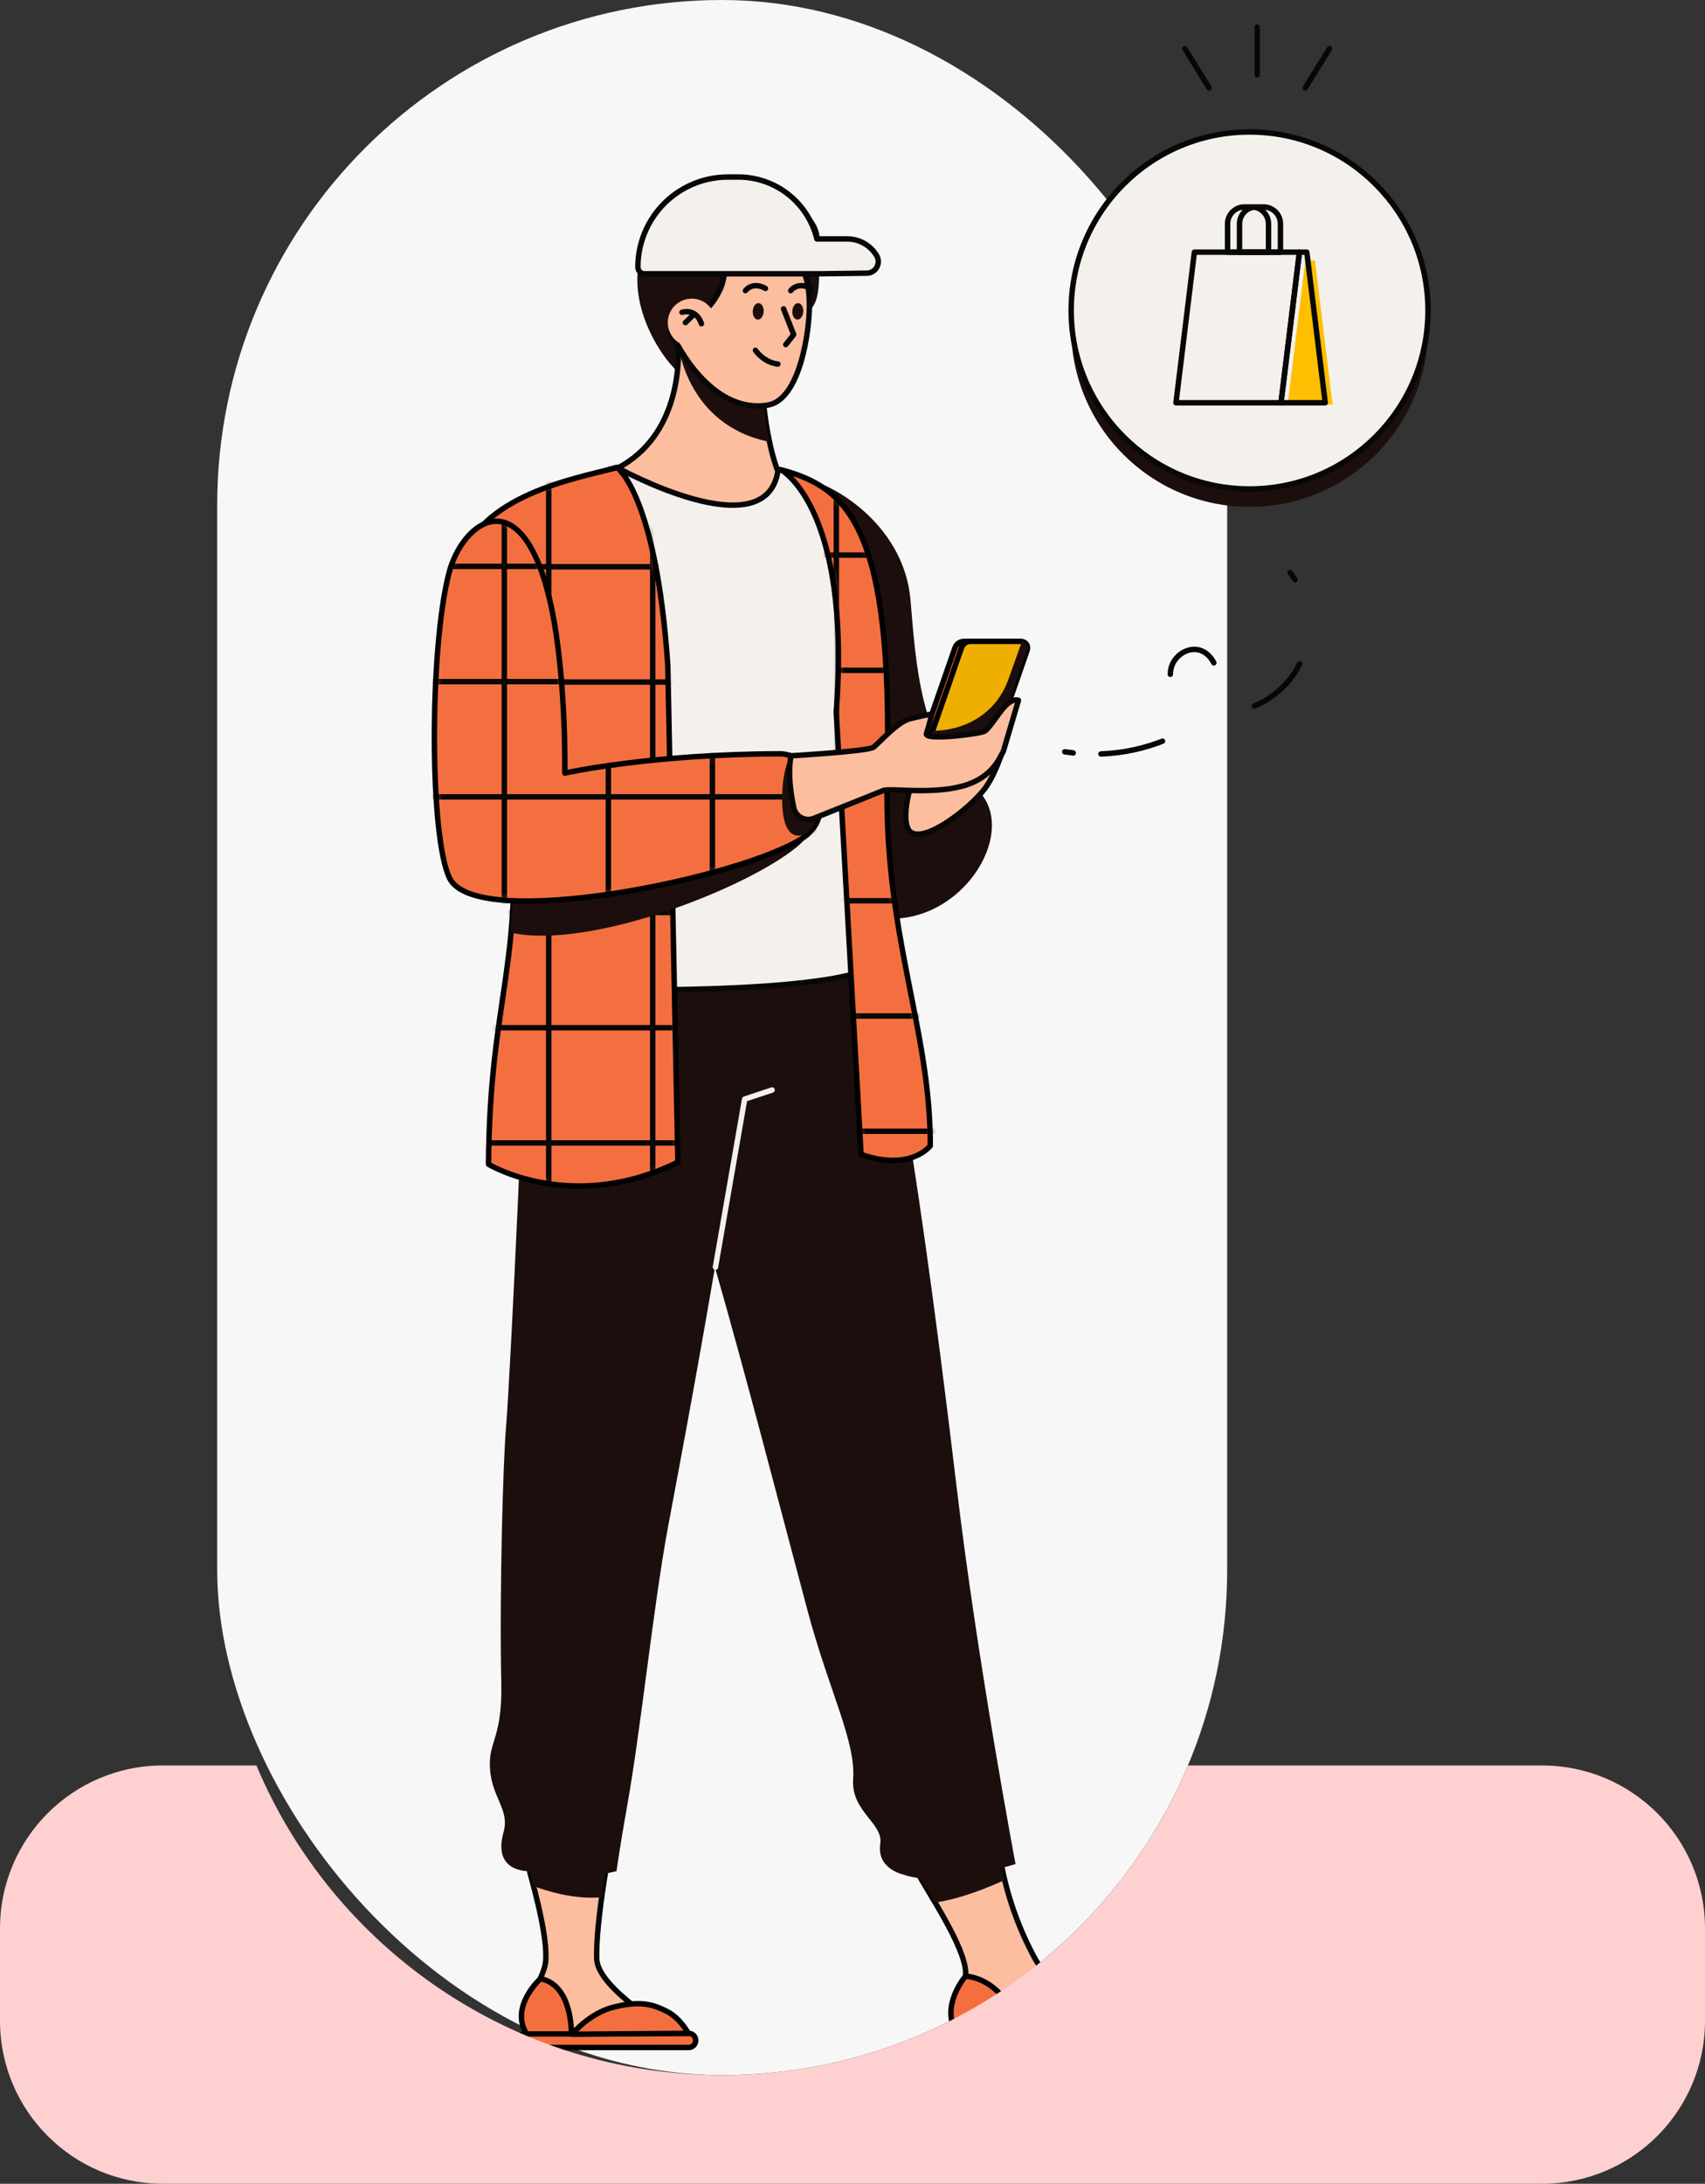 <svg width="314" height="402" viewBox="0 0 314 402" fill="none" xmlns="http://www.w3.org/2000/svg">
<rect x="0" y="0" width="314" height="402" fill="#333333" stroke="none"/>
<rect x="40" width="186" height="382" rx="93" fill="#F7F7F8"/>
<path d="M168.896 344.539C170.78 348.224 177.784 358.335 177.844 363.207C177.881 367.155 174.544 370.224 176.265 372.961C178.513 376.546 206.298 374.106 207.043 373.94C207.788 373.774 194.267 367.252 190.617 360.57C187.789 355.373 185.749 349.785 184.563 343.989L168.896 344.539Z" fill="#FCBE9F" stroke="#070707" stroke-linecap="round" stroke-linejoin="round"/>
<path d="M208.135 374.321H175.765C175.072 374.321 174.51 374.883 174.51 375.577V375.653C174.51 376.346 175.072 376.908 175.765 376.908H208.135C208.829 376.908 209.391 376.346 209.391 375.653V375.577C209.391 374.883 208.829 374.321 208.135 374.321Z" fill="#F46F40" stroke="black" stroke-linecap="round" stroke-linejoin="round"/>
<path d="M189.567 374.322L196.637 365.666C196.637 365.666 208.125 369.808 208.125 374.306L189.567 374.322Z" fill="#F46F40" stroke="black" stroke-linecap="round" stroke-linejoin="round"/>
<path d="M188.201 374.322C188.201 374.322 185.664 364.602 177.831 363.768C177.831 363.768 173.041 369.247 176.21 374.322H188.201Z" fill="#F46F40" stroke="black" stroke-linecap="round" stroke-linejoin="round"/>
<path d="M185.016 346.087C182.205 347.374 176.913 349.571 172.209 350.232C170.825 347.884 169.548 345.824 168.893 344.542L184.556 343.979C184.556 343.979 184.695 344.758 185.016 346.087Z" fill="#1C0E0C"/>
<path d="M97.549 344.539C98.378 347.647 101.381 358.272 100.304 362.083C99.228 365.894 96.204 368.697 97.038 372.585C97.923 376.725 122.202 374.106 122.95 373.94C123.697 373.774 110.053 366.202 109.893 360.57C109.732 354.937 111.53 344.539 111.53 344.539H97.549Z" fill="#FCBE9F" stroke="#070707" stroke-linecap="round" stroke-linejoin="round"/>
<path d="M126.864 374.322H96.783C96.09 374.322 95.528 374.884 95.528 375.577V375.654C95.528 376.347 96.09 376.909 96.783 376.909H126.864C127.557 376.909 128.119 376.347 128.119 375.654V375.577C128.119 374.884 127.557 374.322 126.864 374.322Z" fill="#F46F40" stroke="black" stroke-linecap="round" stroke-linejoin="round"/>
<path d="M105.337 374.48C105.337 374.48 108.495 370.637 112.933 369.505C117.802 368.265 120.165 368.926 122.792 370.255C125.334 371.54 126.758 374.314 126.758 374.314L105.337 374.48Z" fill="#F46F40" stroke="black" stroke-linecap="round" stroke-linejoin="round"/>
<path d="M105.229 374.427C105.229 374.427 105.492 365.418 99.541 364.249C99.541 364.249 93.817 369.355 96.986 374.427H105.229Z" fill="#F46F40" stroke="black" stroke-linecap="round" stroke-linejoin="round"/>
<path d="M97.549 344.542H111.528C111.528 344.542 111.183 346.539 110.809 349.255C105.719 349.734 100.489 348.047 98.26 347.205C97.97 346.092 97.718 345.165 97.549 344.542Z" fill="#1C0E0C"/>
<path d="M176.173 273.711C167.819 203.643 162.676 181.006 160.179 175.729L125.253 179.885C125.205 179.898 125.161 179.916 125.113 179.932C108.811 180.295 96.846 179.551 96.846 179.551C97.078 187.775 93.951 254.034 93.212 262.457C92.651 268.852 91.964 292.692 92.319 309.934C92.511 319.235 90.277 320.488 90.214 324.41C90.09 330.708 93.993 332.795 92.73 337.306C90.611 344.852 97.552 344.455 97.552 344.455C97.552 344.455 106.648 346.26 113.543 344.455C113.543 344.455 114.207 339.628 115.509 332.387C118.007 318.488 120.313 295.688 123.029 281.064C123.984 275.922 127.985 255.008 131.667 233.295C137.533 253.734 143.403 276.564 148.661 296.272C152.72 311.471 157.626 320.528 157.118 327.484C156.681 333.453 162.695 335.627 162.118 339.401C161.389 344.163 166.537 345.126 166.537 345.126C173.259 347.566 187.024 343.147 187.024 343.147C187.024 343.147 180.063 306.355 176.173 273.711Z" fill="#1C0E0C"/>
<path d="M131.759 233.26L137.138 202.335L142.192 200.656" stroke="#F4F1ED" stroke-linecap="round" stroke-linejoin="round"/>
<path d="M148.73 88.222C154.783 89.709 166.558 97.384 167.68 110.428C168.695 122.214 169.438 137.095 179.26 144.73C189.082 152.365 176.21 172.831 159.621 168.544C143.031 164.256 148.73 88.222 148.73 88.222Z" fill="#1C0E0C"/>
<path d="M167.646 153.118C170.209 155.321 178.566 148.852 181.332 145.222C183.677 142.138 185.338 136.221 185.506 135.063C185.675 133.905 184.774 128.949 184.774 128.949C184.774 128.949 182.669 128.196 182.211 131.621C181.753 135.045 178.621 140.306 177.126 140.261C173.765 140.18 179.779 136.398 179.924 135.029C180.068 133.66 179.418 133.226 179.418 133.226C179.418 133.226 173.628 136.532 172.757 137.153C171.886 137.774 169.022 141.438 168.019 143.959C167.017 146.48 166.067 151.744 167.646 153.118Z" fill="#FCBE9F" stroke="#070707" stroke-linecap="round" stroke-linejoin="round"/>
<path d="M97.031 181.798C124.703 182.911 153.925 181.932 160.737 177.945C166.406 174.631 155.147 156.839 156.086 138.203C156.642 127.214 158.129 98.679 156.086 94.952C154.044 91.225 150.938 89.828 144.406 86.688C141.624 85.35 113.454 86.066 113.454 86.066C100.913 89.359 96.031 95.97 99.907 141.184L97.031 181.798Z" fill="#F4F1ED" stroke="#070707" stroke-linecap="round" stroke-linejoin="round"/>
<path d="M122.981 122.419L124.847 213.931C105.232 223.591 89.966 214.329 89.966 214.329C90.209 182.285 96.957 178.048 93.88 142.198C92.372 124.461 82.45 112.075 84.681 103.864C88.145 91.141 106.026 88.072 113.649 86.072C113.649 86.072 120.829 91.02 122.981 122.419Z" fill="#F46F40"/>
<mask id="mask0_181_1738" style="mask-type:luminance" maskUnits="userSpaceOnUse" x="84" y="86" width="41" height="133">
<path d="M122.981 122.419L124.847 213.931C105.232 223.591 89.966 214.329 89.966 214.329C90.209 182.285 96.957 178.048 93.88 142.198C92.372 124.461 82.45 112.075 84.681 103.864C88.145 91.141 106.026 88.072 113.649 86.072C113.649 86.072 120.829 91.02 122.981 122.419Z" fill="white"/>
</mask>
<g mask="url(#mask0_181_1738)">
<path d="M37.22 104.341H149.462" stroke="#070707" stroke-linecap="round" stroke-linejoin="round"/>
<path d="M37.22 125.554H161.653" stroke="#070707" stroke-linecap="round" stroke-linejoin="round"/>
<path d="M26.914 146.765H161.653" stroke="#070707" stroke-linecap="round" stroke-linejoin="round"/>
<path d="M21.418 167.979H187.785" stroke="#070707" stroke-linecap="round" stroke-linejoin="round"/>
<path d="M21.418 189.192H187.785" stroke="#070707" stroke-linecap="round" stroke-linejoin="round"/>
<path d="M21.418 210.405H187.785" stroke="#070707" stroke-linecap="round" stroke-linejoin="round"/>
<path d="M101.053 -49.43V353.833" stroke="#070707" stroke-linecap="round" stroke-linejoin="round"/>
<path d="M120.21 -49.43V353.833" stroke="#070707" stroke-linecap="round" stroke-linejoin="round"/>
</g>
<path d="M122.981 122.419L124.847 213.931C105.232 223.591 89.966 214.329 89.966 214.329C90.209 182.285 96.957 178.048 93.88 142.198C92.372 124.461 82.45 112.075 84.681 103.864C88.145 91.141 106.026 88.072 113.649 86.072C113.649 86.072 120.829 91.02 122.981 122.419Z" stroke="black" stroke-linecap="round" stroke-linejoin="round"/>
<path d="M154.007 131.07L158.578 212.521C167.827 215.697 171.327 210.91 171.327 210.91C171.327 188.815 162.692 172.305 163.39 142.801C164.461 97.434 156.365 89.767 143.824 86.477C143.824 86.474 156.807 93.333 154.007 131.07Z" fill="#F46F40"/>
<mask id="mask1_181_1738" style="mask-type:luminance" maskUnits="userSpaceOnUse" x="143" y="86" width="29" height="128">
<path d="M154.007 131.07L158.578 212.521C167.827 215.697 171.327 210.91 171.327 210.91C171.327 188.815 162.692 172.305 163.39 142.801C164.461 97.434 156.365 89.767 143.824 86.477C143.824 86.474 156.807 93.333 154.007 131.07Z" fill="white"/>
</mask>
<g mask="url(#mask1_181_1738)">
<path d="M90.193 102.182H202.435" stroke="#070707" stroke-linecap="round" stroke-linejoin="round"/>
<path d="M90.193 123.396H214.626" stroke="#070707" stroke-linecap="round" stroke-linejoin="round"/>
<path d="M79.886 144.606H214.626" stroke="#070707" stroke-linecap="round" stroke-linejoin="round"/>
<path d="M74.391 165.82H240.758" stroke="#070707" stroke-linecap="round" stroke-linejoin="round"/>
<path d="M74.391 187.034H240.758" stroke="#070707" stroke-linecap="round" stroke-linejoin="round"/>
<path d="M74.391 208.244H240.758" stroke="#070707" stroke-linecap="round" stroke-linejoin="round"/>
<path d="M154.025 -51.589V351.674" stroke="#070707" stroke-linecap="round" stroke-linejoin="round"/>
</g>
<path d="M154.007 131.07L158.578 212.521C167.827 215.697 171.327 210.91 171.327 210.91C171.327 188.815 162.692 172.305 163.39 142.801C164.461 97.434 156.365 89.767 143.824 86.477C143.824 86.474 156.807 93.333 154.007 131.07Z" stroke="black" stroke-linecap="round" stroke-linejoin="round"/>
<path d="M149.011 153.32C148.417 154.311 147.652 155.19 146.753 155.915C137.144 163.774 108.121 174.963 93.975 171.654C94.154 169.678 94.293 167.735 94.401 165.814C110.89 166.554 139.462 159.761 147.877 154.234C148.283 153.966 148.663 153.661 149.011 153.32Z" fill="#1C0E0C"/>
<path d="M101.126 109.941C104.337 123.174 104.021 142.314 104.021 142.314C104.021 142.314 119.589 138.829 143.598 138.763C150.177 138.745 154.528 149.873 147.885 154.236C136.439 161.753 87.679 171.626 82.802 161.664C79.06 154.031 79.118 119.29 82.666 105.556C85.168 95.844 95.87 88.285 101.126 109.941Z" fill="#F46F40"/>
<mask id="mask2_181_1738" style="mask-type:luminance" maskUnits="userSpaceOnUse" x="80" y="95" width="72" height="71">
<path d="M101.126 109.941C104.337 123.174 104.021 142.314 104.021 142.314C104.021 142.314 119.589 138.829 143.598 138.763C150.177 138.745 154.528 149.873 147.885 154.236C136.439 161.753 87.679 171.626 82.802 161.664C79.06 154.031 79.118 119.29 82.666 105.556C85.168 95.844 95.87 88.285 101.126 109.941Z" fill="white"/>
</mask>
<g mask="url(#mask2_181_1738)">
<path d="M48.208 104.264H172.638" stroke="#070707" stroke-linecap="round" stroke-linejoin="round"/>
<path d="M37.901 125.478H172.638" stroke="#070707" stroke-linecap="round" stroke-linejoin="round"/>
<path d="M32.406 146.691H198.774" stroke="#070707" stroke-linecap="round" stroke-linejoin="round"/>
<path d="M92.88 -70.721V332.545" stroke="#070707" stroke-linecap="round" stroke-linejoin="round"/>
<path d="M112.038 -70.721V332.545" stroke="#070707" stroke-linecap="round" stroke-linejoin="round"/>
<path d="M131.199 -70.721V332.545" stroke="#070707" stroke-linecap="round" stroke-linejoin="round"/>
<path d="M150.359 -70.721V332.545" stroke="#070707" stroke-linecap="round" stroke-linejoin="round"/>
</g>
<path d="M101.126 109.941C104.337 123.174 104.021 142.314 104.021 142.314C104.021 142.314 119.589 138.829 143.598 138.763C150.177 138.745 154.528 149.873 147.885 154.236C136.439 161.753 87.679 171.626 82.802 161.664C79.06 154.031 79.118 119.29 82.666 105.556C85.168 95.844 95.87 88.285 101.126 109.941Z" stroke="black" stroke-linecap="round" stroke-linejoin="round"/>
<path d="M146.043 139.142C145.19 139.066 144.04 142.237 144.04 147.075C144.04 156.286 148.549 153.702 149.262 152.796C152.97 148.08 150.086 139.497 146.043 139.142Z" fill="#1C0E0C"/>
<path d="M180.505 141.671H169.28C169.142 141.672 169.007 141.639 168.885 141.576C168.762 141.513 168.657 141.421 168.577 141.309C168.498 141.197 168.446 141.067 168.427 140.931C168.408 140.795 168.421 140.656 168.467 140.526L175.868 119.253C175.989 118.907 176.215 118.607 176.514 118.396C176.813 118.184 177.17 118.07 177.536 118.071H187.648C187.84 118.071 188.029 118.116 188.199 118.204C188.369 118.292 188.516 118.419 188.627 118.575C188.738 118.732 188.81 118.912 188.837 119.102C188.865 119.291 188.846 119.485 188.783 119.666L181.332 141.092C181.272 141.264 181.161 141.412 181.012 141.516C180.864 141.62 180.686 141.674 180.505 141.671Z" fill="#F46F40" stroke="black" stroke-linecap="round" stroke-linejoin="round"/>
<path d="M180.906 141.671H170.483C170.346 141.672 170.21 141.639 170.088 141.576C169.966 141.513 169.86 141.421 169.781 141.309C169.701 141.197 169.649 141.067 169.63 140.931C169.611 140.795 169.624 140.656 169.67 140.526L177.071 119.253C177.192 118.907 177.418 118.607 177.717 118.396C178.016 118.184 178.373 118.07 178.74 118.071H188.041C188.232 118.07 188.421 118.116 188.592 118.204C188.762 118.292 188.909 118.419 189.02 118.575C189.13 118.732 189.202 118.912 189.229 119.102C189.255 119.292 189.236 119.485 189.173 119.666L181.719 141.092C181.66 141.261 181.551 141.408 181.405 141.512C181.259 141.616 181.085 141.671 180.906 141.671Z" fill="#EFAF00" stroke="black" stroke-linecap="round" stroke-linejoin="round"/>
<path d="M189.172 119.665L181.718 141.092C181.66 141.261 181.55 141.408 181.404 141.512C181.259 141.615 181.084 141.671 180.905 141.671H170.477C170.34 141.671 170.205 141.638 170.083 141.575C169.961 141.512 169.856 141.421 169.776 141.31C169.696 141.198 169.644 141.069 169.624 140.933C169.604 140.797 169.617 140.659 169.662 140.529L171.725 134.528C178.129 134.499 183.624 131.041 185.737 124.99L188.206 118.081C188.382 118.106 188.55 118.169 188.698 118.267C188.847 118.364 188.972 118.493 189.064 118.645C189.156 118.796 189.214 118.966 189.233 119.143C189.251 119.319 189.231 119.498 189.172 119.665Z" fill="#1C0E0C"/>
<path d="M184.772 138.326C184.195 139.195 182.961 143.177 177.181 144.73C171.402 146.283 163.869 145.035 162.677 145.519C161.824 145.875 154.152 148.941 149.859 150.654C149.488 150.801 149.089 150.865 148.691 150.841C148.292 150.817 147.904 150.707 147.552 150.517C147.201 150.327 146.896 150.063 146.658 149.742C146.42 149.422 146.255 149.053 146.174 148.662C145.682 146.235 145.059 142.698 145.667 139.129C145.667 139.129 159.879 138.308 160.874 137.55C161.869 136.792 165.285 132.891 167.522 132.333C169.365 131.87 170.973 131.544 171.617 131.436C171.528 131.717 171.062 133.768 170.617 135.039C170.141 136.405 180.371 135.118 181.303 134.62C182.235 134.123 183.877 131.199 185.251 129.843C186.625 128.488 187.564 128.917 187.564 128.917L184.772 138.326Z" fill="#FCBE9F" stroke="#070707" stroke-linecap="round" stroke-linejoin="round"/>
<path d="M124.984 68.499C122.742 66.964 115.191 56.863 117.988 47.012C120.786 37.16 124.895 33.062 130.83 33.899C130.83 33.899 135.351 30.841 144.208 36.142C152.73 41.24 150.856 43.285 150.856 50.288C150.856 58.087 148.632 56.342 147.221 59.382C145.969 62.085 146.792 76.326 140.21 74.497C132.972 72.486 124.984 68.499 124.984 68.499Z" fill="#1C0E0C"/>
<path d="M124.929 63.432C125.048 66.625 125.155 80.113 113.801 86.146C113.801 86.146 140.963 101.148 143.263 86.738C143.263 86.738 140.071 79.521 140.071 63.432H124.929Z" fill="#FCBE9F" stroke="#070707" stroke-linecap="round" stroke-linejoin="round"/>
<path d="M141.639 81.323C126.374 78.223 124.929 63.426 124.929 63.426H140.07C140.07 70.712 140.926 77.976 141.639 81.323Z" fill="#1C0E0C"/>
<path d="M141.389 74.575C130.714 76.302 124.281 62.497 124.281 62.497C121.997 61.203 125.687 57.673 126.448 57.66C127.84 58.463 130.253 57.968 132.48 53.57C133.946 50.675 133.041 48.156 134.485 46.782C134.874 46.437 135.294 46.128 135.738 45.858C136.822 45.196 138.067 44.846 139.336 44.848C148.698 44.848 149.014 52.907 149.059 56.06C149.122 60.618 147.398 73.604 141.389 74.575Z" fill="#FCBE9F" stroke="#070707" stroke-linecap="round" stroke-linejoin="round"/>
<path d="M140.638 57.376C140.687 56.538 140.276 55.834 139.72 55.801C139.165 55.769 138.674 56.421 138.626 57.258C138.577 58.096 138.988 58.801 139.543 58.833C140.099 58.866 140.589 58.213 140.638 57.376Z" fill="#1C0E0C"/>
<path d="M147.93 57.375C147.979 56.538 147.568 55.833 147.012 55.801C146.457 55.768 145.966 56.421 145.918 57.258C145.869 58.095 146.28 58.8 146.835 58.833C147.391 58.865 147.881 58.213 147.93 57.375Z" fill="#1C0E0C"/>
<path d="M144.303 56.85L146.169 61.6L144.711 63.432" fill="#FCBE9F"/>
<path d="M144.303 56.85L146.169 61.6L144.711 63.432" stroke="#070707" stroke-linecap="round" stroke-linejoin="round"/>
<path d="M127.39 63.792C129.825 63.792 131.799 61.818 131.799 59.384C131.799 56.949 129.825 54.975 127.39 54.975C124.956 54.975 122.982 56.949 122.982 59.384C122.982 61.818 124.956 63.792 127.39 63.792Z" fill="#FCBE9F"/>
<path d="M125.6 57.489C125.6 57.489 128.177 56.62 129.18 59.594Z" fill="#FCBE9F"/>
<path d="M125.6 57.489C125.6 57.489 128.177 56.62 129.18 59.594" stroke="#070707" stroke-linecap="round" stroke-linejoin="round"/>
<path d="M127.685 57.968L126.232 59.384" stroke="#070707" stroke-linecap="round" stroke-linejoin="round"/>
<path d="M137.286 53.496C137.286 53.496 138.555 51.746 140.971 53.096" stroke="#070707" stroke-linecap="round" stroke-linejoin="round"/>
<path d="M145.624 53.496C145.624 53.496 146.893 51.746 149.309 53.096" stroke="#070707" stroke-linecap="round" stroke-linejoin="round"/>
<path d="M139.126 64.487C139.126 64.487 140.621 66.719 143.263 67.024" stroke="#070707" stroke-linecap="round" stroke-linejoin="round"/>
<path d="M230.128 93.306C248.274 93.306 262.985 78.596 262.985 60.449C262.985 42.303 248.274 27.592 230.128 27.592C211.981 27.592 197.271 42.303 197.271 60.449C197.271 78.596 211.981 93.306 230.128 93.306Z" fill="#1C0E0C"/>
<path d="M230.128 90.009C248.274 90.009 262.985 75.299 262.985 57.152C262.985 39.006 248.274 24.295 230.128 24.295C211.981 24.295 197.271 39.006 197.271 57.152C197.271 75.299 211.981 90.009 230.128 90.009Z" fill="#F4F1ED" stroke="#070707" stroke-linecap="round" stroke-linejoin="round"/>
<path d="M237.131 74.47H218.315L221.561 47.966H240.376L237.131 74.47Z" fill="#F4F1ED"/>
<path d="M245.414 74.47H237.145L240.39 47.966H242.169L245.414 74.47Z" fill="#FFBF00"/>
<path d="M244.061 74.146H235.916L239.311 46.419H240.666L244.061 74.146Z" stroke="#070707" stroke-linecap="round" stroke-linejoin="round"/>
<path d="M239.311 46.419L235.916 74.146H216.571L219.963 46.419H239.311Z" stroke="#070707" stroke-linecap="round" stroke-linejoin="round"/>
<path d="M231.378 38.102H232.715C233.538 38.103 234.325 38.431 234.906 39.012C235.487 39.594 235.813 40.383 235.813 41.205V46.432H228.275V41.205C228.275 40.382 228.602 39.592 229.184 39.01C229.766 38.428 230.555 38.102 231.378 38.102Z" stroke="#070707" stroke-linecap="round" stroke-linejoin="round"/>
<path d="M229.173 38.102H230.51C231.332 38.102 232.122 38.428 232.704 39.01C233.286 39.592 233.613 40.382 233.613 41.205V46.432H226.075V41.205C226.075 40.382 226.402 39.592 226.984 39.01C227.566 38.428 228.355 38.102 229.178 38.102H229.173Z" stroke="#070707" stroke-linecap="round" stroke-linejoin="round"/>
<path d="M159.618 50.288C159.992 50.287 160.36 50.188 160.684 50.001C161.008 49.813 161.277 49.544 161.463 49.219C161.65 48.895 161.748 48.527 161.748 48.153C161.747 47.779 161.648 47.411 161.461 47.087C160.904 46.142 160.11 45.358 159.158 44.814C158.206 44.27 157.128 43.984 156.031 43.984H150.441C149.658 40.735 147.804 37.844 145.178 35.777C142.552 33.711 139.307 32.588 135.965 32.59H134.057C129.659 32.59 125.442 34.337 122.332 37.447C119.223 40.556 117.476 44.774 117.476 49.172C117.476 49.497 117.606 49.809 117.837 50.039C118.067 50.269 118.379 50.398 118.705 50.398H150.856L159.618 50.288Z" fill="#F4F1ED" stroke="#070707" stroke-linecap="round" stroke-linejoin="round"/>
<path d="M196.086 138.395C196.613 138.476 197.139 138.547 197.65 138.605" stroke="#070707" stroke-linecap="round" stroke-linejoin="round"/>
<path d="M202.748 138.795C206.842 138.646 210.877 137.772 214.665 136.215C217.255 135.147 219.758 133.723 221.611 131.622C223.464 129.522 224.598 126.667 224.156 123.903C223.869 122.092 222.772 120.284 221.029 119.713C218.853 119.002 216.35 120.621 215.721 122.821C215.092 125.022 216.102 127.477 217.826 128.972C219.55 130.467 221.898 131.109 224.183 131.217C230.26 131.499 236.339 127.996 239.145 122.603C241.309 118.439 241.424 113.317 239.653 108.988" stroke="#070707" stroke-linecap="round" stroke-linejoin="round" stroke-dasharray="11.64 19.39"/>
<path d="M238.495 106.716C238.218 106.269 237.919 105.836 237.597 105.419" stroke="#070707" stroke-linecap="round" stroke-linejoin="round"/>
<path d="M218.205 8.953L222.671 16.191" stroke="#070707" stroke-linecap="round" stroke-linejoin="round"/>
<path d="M244.843 8.953L240.376 16.191" stroke="#070707" stroke-linecap="round" stroke-linejoin="round"/>
<path d="M231.522 13.767V5" stroke="#070707" stroke-linecap="round" stroke-linejoin="round"/>
<path fill-rule="evenodd" clip-rule="evenodd" d="M47.224 325H30C13.431 325 0 338.431 0 355V372C0 388.569 13.431 402 30 402H284C300.569 402 314 388.569 314 372V355C314 338.431 300.569 325 284 325H218.776C204.705 358.485 171.599 382 133 382C94.401 382 61.295 358.485 47.224 325Z" fill="#FFD0D0"/>
</svg>
